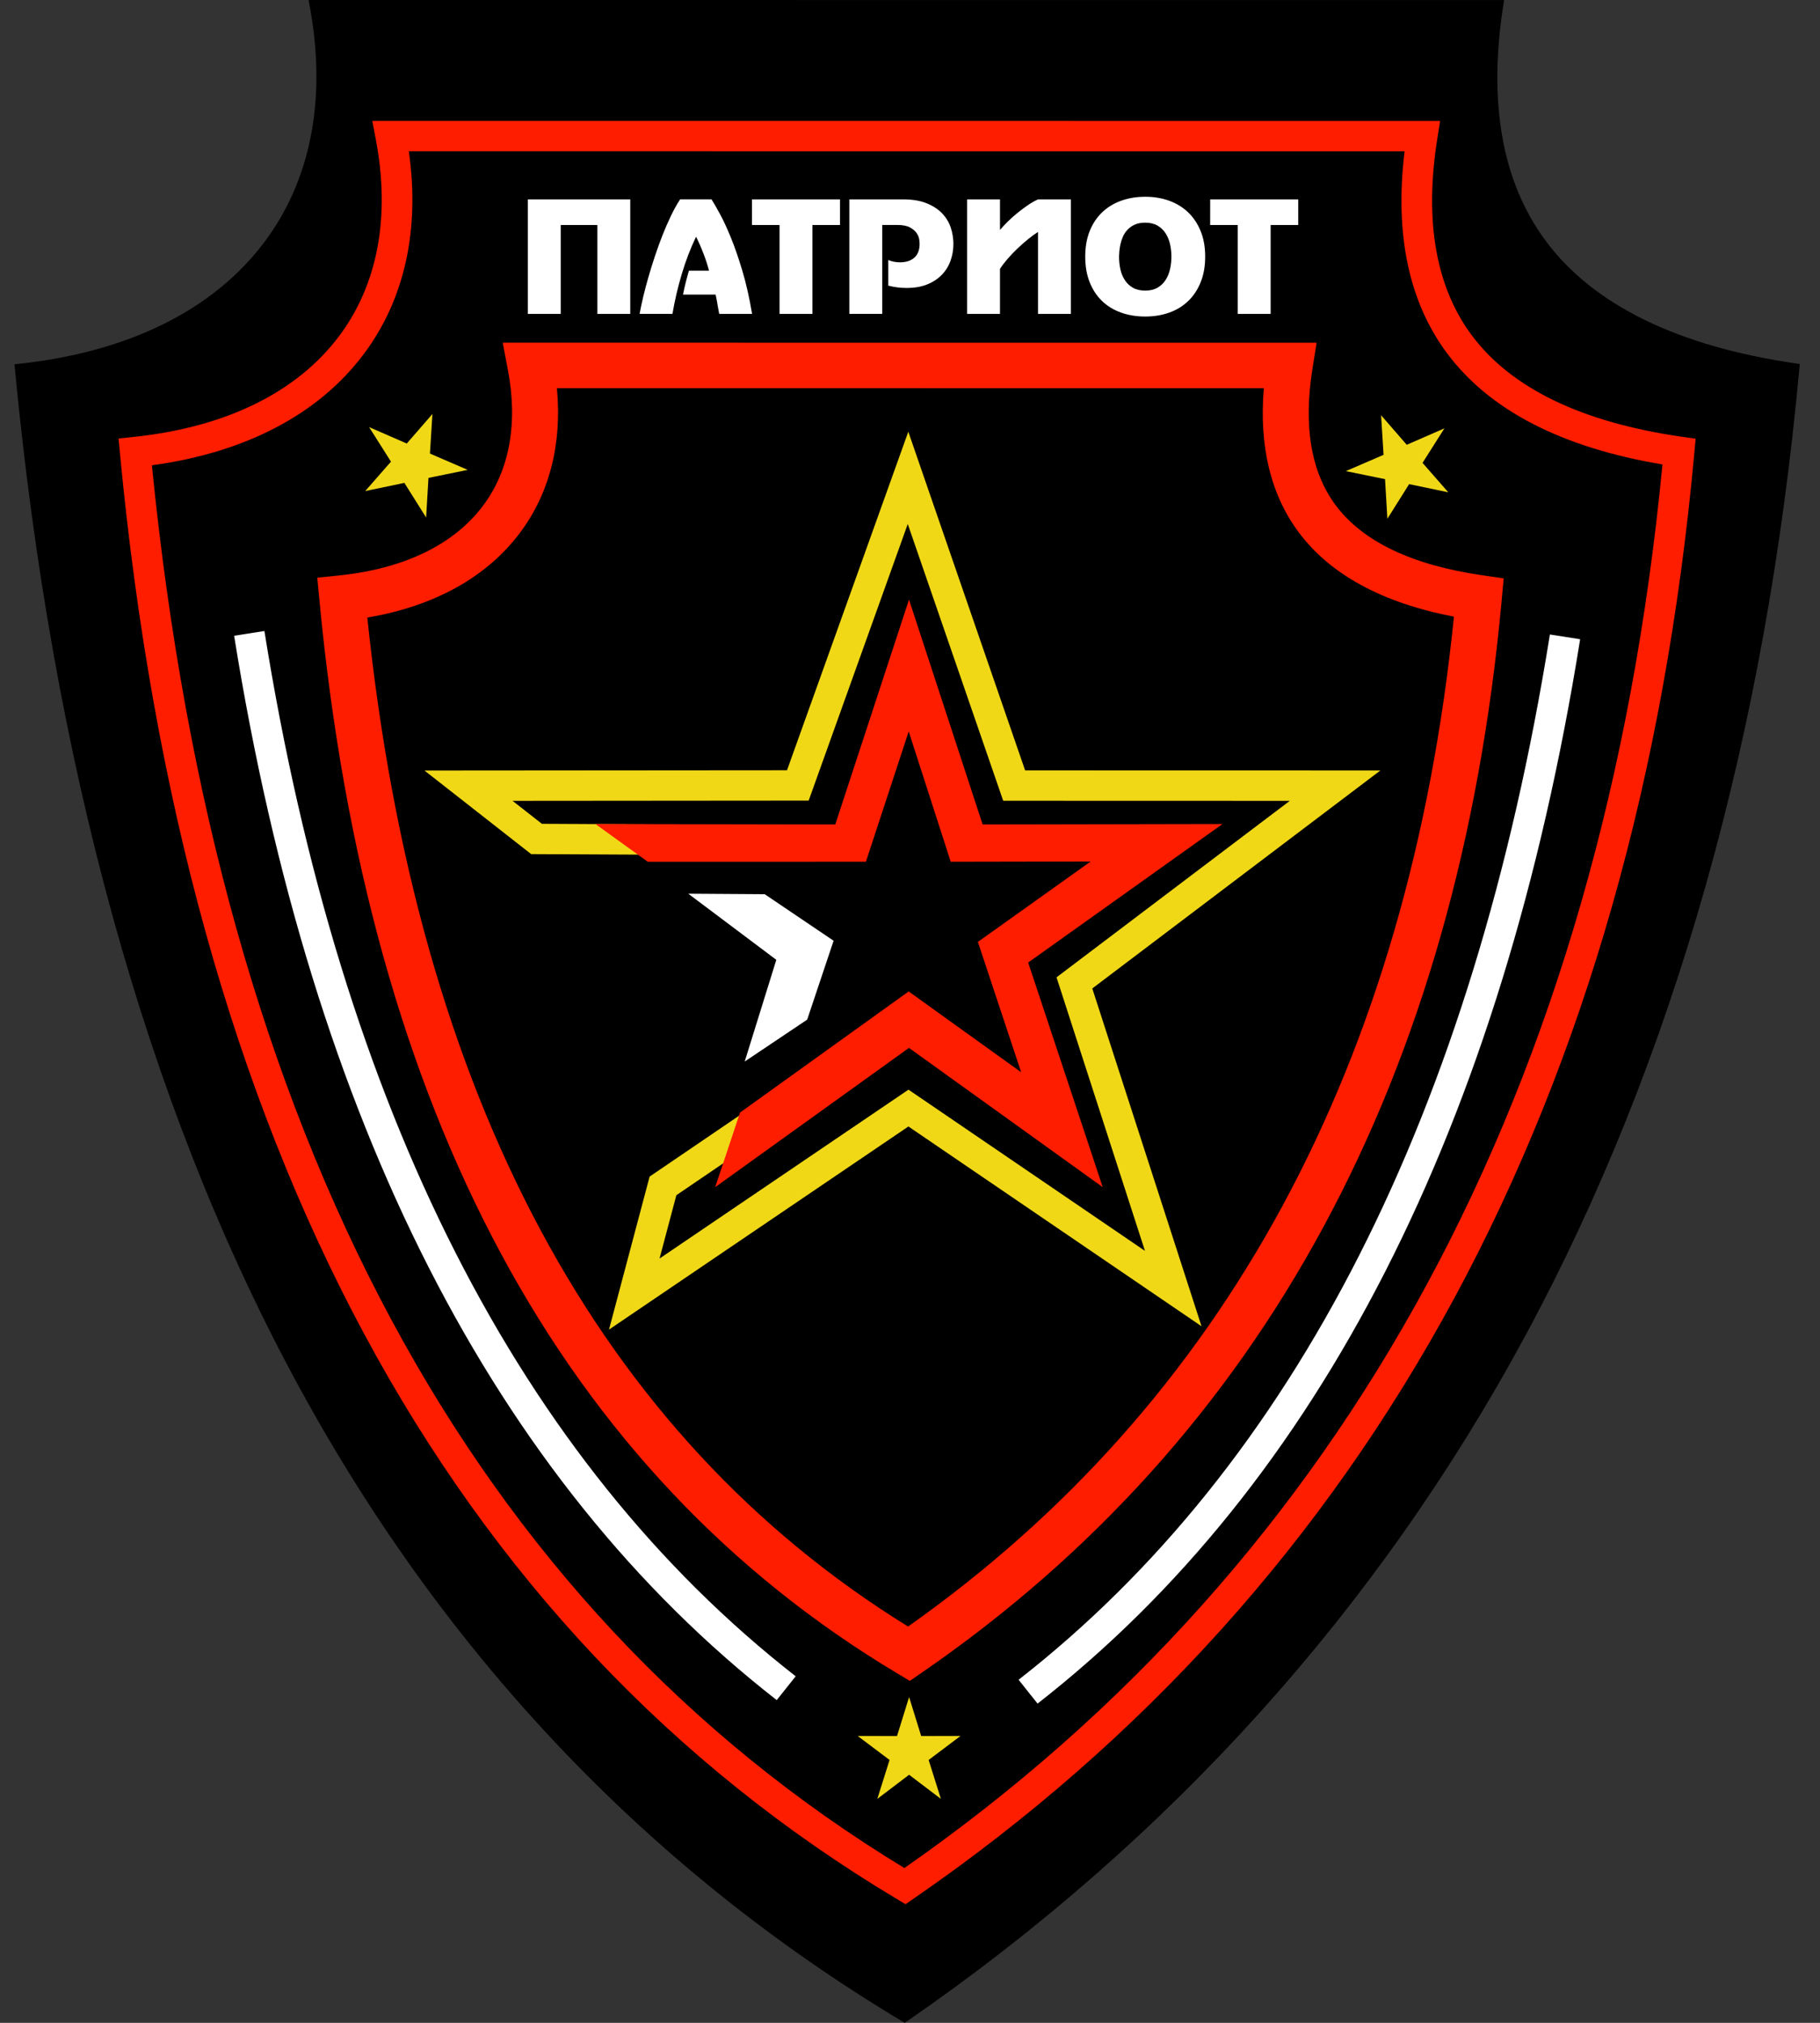 <?xml version="1.0" encoding="utf-8"?>
<!-- Generator: Adobe Illustrator 21.1.0, SVG Export Plug-In . SVG Version: 6.00 Build 0)  -->
<svg version="1.1" id="Слой_1" xmlns="http://www.w3.org/2000/svg" xmlns:xlink="http://www.w3.org/1999/xlink" x="0px" y="0px"
	 viewBox="0 0 90 100" style="enable-background:new 0 0 90 100;" xml:space="preserve">
<rect x="0" y="0" width="90" height="100" fill="#333333" stroke="none"/>
<style type="text/css">
	.st0{fill-rule:evenodd;clip-rule:evenodd;fill:#FFFFFF;}
	.st1{fill:#FFFFFF;}
	.st2{fill-rule:evenodd;clip-rule:evenodd;fill:#F0D817;}
	.st3{fill:#FF1D00;}
	.st4{fill:#F0D817;}
	.st5{fill-rule:evenodd;clip-rule:evenodd;fill:#FF1D00;}
</style>
<g>
	<path d="M88.858,17.975c-5.88-0.849-10.058-2.889-12.419-6.064c-2.163-2.908-2.865-6.856-2.087-11.735l0.028-0.173L15.258,0
		l0.034,0.178c0.881,4.605,0.115,8.681-2.216,11.787c-2.53,3.372-6.753,5.456-12.211,6.028l-0.149,0.016l0.014,0.148
		c1.855,19.529,6.489,36.31,13.773,49.877c7.288,13.574,17.433,24.312,30.153,31.916L44.74,100l0.081-0.056
		c12.995-8.951,23.299-20.372,30.626-33.946c7.326-13.57,11.881-29.673,13.54-47.861L89,17.995L88.858,17.975z"/>
	<path class="st0" d="M31.166,9.856v5.662H29.54v-4.395h-1.811v4.395h-1.626V9.856H31.166L31.166,9.856z M35.185,9.856
		c0.108,0.168,0.247,0.408,0.416,0.721c0.171,0.313,0.35,0.702,0.541,1.167c0.19,0.465,0.379,1.011,0.566,1.637
		c0.189,0.626,0.349,1.338,0.483,2.137h-1.626c-0.031-0.168-0.054-0.294-0.069-0.378c-0.015-0.084-0.027-0.153-0.035-0.206
		c-0.009-0.054-0.018-0.104-0.028-0.153c-0.01-0.048-0.026-0.121-0.046-0.217h-1.612c0.041-0.209,0.086-0.41,0.135-0.603
		c0.049-0.193,0.101-0.387,0.158-0.58h0.994c-0.072-0.275-0.164-0.559-0.279-0.855c-0.113-0.295-0.234-0.57-0.362-0.824
		c-0.279,0.58-0.515,1.199-0.711,1.858c-0.195,0.659-0.348,1.311-0.456,1.957h-1.626c0.046-0.254,0.107-0.538,0.181-0.851
		c0.075-0.313,0.16-0.638,0.258-0.977c0.099-0.338,0.205-0.682,0.321-1.03c0.116-0.349,0.239-0.689,0.37-1.023
		c0.131-0.333,0.27-0.652,0.417-0.958c0.146-0.305,0.299-0.58,0.458-0.824H35.185L35.185,9.856z M41.537,9.856h-4.353v1.267h1.364
		v4.395h1.626v-4.395h1.364V9.856L41.537,9.856z M44.657,9.856c0.462,0,0.853,0.065,1.171,0.195c0.318,0.13,0.575,0.299,0.771,0.507
		c0.195,0.209,0.335,0.444,0.42,0.706c0.085,0.262,0.127,0.528,0.127,0.797c0,0.29-0.048,0.567-0.143,0.832
		c-0.095,0.265-0.239,0.496-0.431,0.694c-0.193,0.198-0.433,0.356-0.72,0.473c-0.288,0.117-0.627,0.175-1.017,0.175
		c-0.313,0-0.616-0.038-0.909-0.114v-1.267c0.17,0.076,0.365,0.114,0.586,0.114c0.293,0,0.526-0.076,0.701-0.229
		c0.175-0.153,0.262-0.382,0.262-0.687c0-0.041-0.006-0.112-0.019-0.214c-0.013-0.102-0.055-0.206-0.127-0.313
		c-0.072-0.107-0.182-0.201-0.331-0.282c-0.149-0.081-0.362-0.122-0.64-0.122h-0.732v4.395h-1.626V9.856H44.657L44.657,9.856z
		 M49.45,9.856v1.511c0.108-0.127,0.236-0.264,0.385-0.412c0.149-0.148,0.308-0.29,0.478-0.427c0.169-0.137,0.341-0.266,0.516-0.385
		c0.175-0.12,0.342-0.215,0.501-0.286h1.626v5.662H51.33v-4.052c-0.154,0.097-0.32,0.217-0.497,0.362
		c-0.177,0.145-0.352,0.299-0.524,0.462c-0.172,0.163-0.333,0.331-0.481,0.504c-0.149,0.173-0.275,0.338-0.378,0.496v2.228h-1.626
		V9.856H49.45L49.45,9.856z M55.337,12.687c0,0.214,0.022,0.421,0.066,0.622c0.044,0.201,0.117,0.38,0.22,0.538
		c0.103,0.158,0.236,0.283,0.401,0.378c0.164,0.094,0.367,0.141,0.609,0.141c0.236,0,0.437-0.047,0.601-0.141
		c0.164-0.094,0.298-0.22,0.401-0.378c0.103-0.158,0.177-0.337,0.223-0.538c0.046-0.201,0.069-0.408,0.069-0.622
		s-0.023-0.421-0.069-0.622c-0.046-0.201-0.121-0.38-0.223-0.538c-0.103-0.158-0.236-0.284-0.401-0.378
		c-0.164-0.094-0.365-0.141-0.601-0.141c-0.205,0-0.38,0.033-0.524,0.099c-0.144,0.066-0.264,0.153-0.362,0.259
		c-0.098,0.107-0.173,0.225-0.227,0.355c-0.054,0.13-0.094,0.257-0.12,0.382c-0.026,0.125-0.042,0.239-0.05,0.343
		C55.341,12.551,55.337,12.631,55.337,12.687L55.337,12.687z M53.665,12.687c0-0.473,0.073-0.893,0.219-1.259
		c0.146-0.366,0.351-0.675,0.613-0.927c0.262-0.252,0.575-0.444,0.94-0.576c0.365-0.132,0.763-0.198,1.194-0.198
		s0.828,0.066,1.191,0.198c0.362,0.132,0.674,0.324,0.936,0.576c0.262,0.252,0.467,0.561,0.616,0.927
		c0.149,0.366,0.223,0.786,0.223,1.259c0,0.473-0.074,0.894-0.223,1.263c-0.149,0.369-0.354,0.679-0.616,0.931
		c-0.262,0.252-0.574,0.443-0.936,0.572c-0.362,0.13-0.759,0.195-1.191,0.195s-0.83-0.065-1.194-0.195
		c-0.365-0.13-0.678-0.321-0.94-0.572c-0.262-0.252-0.466-0.562-0.613-0.931C53.738,13.581,53.665,13.16,53.665,12.687
		L53.665,12.687z M64.198,9.856v1.267h-1.364v4.395h-1.626v-4.395h-1.364V9.856H64.198z"/>
	<path class="st1" d="M38.409,84.046C24.453,73.155,15.426,55.452,11.578,31.429l1.497-0.235
		C16.86,54.832,25.7,72.218,39.347,82.868L38.409,84.046z"/>
	<polygon class="st2" points="18.252,21.114 20.115,21.926 21.384,20.466 21.261,22.423 23.127,23.228 21.188,23.625 21.072,25.583 
		19.997,23.872 18.06,24.276 19.334,22.822 	"/>
	<polygon class="st2" points="71.427,21.176 69.564,21.988 68.296,20.528 68.418,22.485 66.553,23.29 68.491,23.687 68.607,25.645 
		69.682,23.933 71.619,24.338 70.345,22.883 	"/>
	<polygon class="st2" points="44.956,83.895 45.553,85.822 47.498,85.818 45.922,87.005 46.527,88.929 44.956,87.736 43.384,88.929 
		43.989,87.005 42.413,85.818 44.358,85.822 	"/>
	<path class="st3" d="M44.992,83.096l-0.631-0.377c-16.551-9.895-26.162-27.744-28.566-53.051l-0.105-1.108l1.117-0.117
		c3.191-0.334,5.639-1.524,7.078-3.442c1.312-1.748,1.737-4.074,1.229-6.726l-0.255-1.335l40.249,0.001L64.9,18.242
		c-0.452,2.836-0.066,5.099,1.145,6.728c1.338,1.799,3.777,2.965,7.248,3.467l1.065,0.154l-0.097,1.061
		c-2.149,23.565-11.793,41.406-28.664,53.027L44.992,83.096z M18.164,30.529c2.464,23.664,11.457,40.439,26.741,49.879
		C60.58,69.348,69.656,52.561,71.898,30.485c-3.542-0.68-6.124-2.084-7.683-4.18c-1.381-1.857-1.957-4.245-1.718-7.113
		l-34.958-0.001c0.26,2.746-0.363,5.198-1.83,7.153C24.062,28.538,21.468,29.972,18.164,30.529z"/>
	<path class="st1" d="M51.308,84.218L50.37,83.04c13.647-10.65,22.487-28.035,26.273-51.674l1.496,0.235
		C74.291,55.625,65.264,73.328,51.308,84.218z"/>
	<g>
		<polygon class="st4" points="30.115,65.73 32.124,58.165 38.833,53.601 39.692,54.837 33.446,59.086 32.615,62.216 44.925,53.868 
			56.619,61.838 52.246,48.315 63.781,39.59 49.609,39.586 44.889,25.904 39.989,39.578 25.347,39.59 26.796,40.725 38.067,40.782 
			38.059,42.283 26.266,42.223 20.992,38.093 38.918,38.079 44.916,21.342 50.693,38.086 68.26,38.09 54.014,48.865 59.416,65.565 
			44.922,55.688 		"/>
		<polygon class="st0" points="38.389,47.449 34.036,44.181 37.816,44.206 41.222,46.506 39.916,50.406 36.826,52.477 		"/>
		<polygon class="st5" points="60.453,40.736 50.844,47.584 54.531,58.688 44.949,51.803 35.366,58.688 36.595,55 44.935,49.012 
			50.497,53.008 48.357,46.563 53.934,42.588 47.013,42.601 44.936,36.158 42.82,42.601 32.034,42.602 29.444,40.736 41.305,40.758 
			44.951,29.641 48.592,40.758 		"/>
	</g>
	<path class="st3" d="M44.78,94.136l-0.421-0.251C22.102,80.58,9.173,56.534,5.932,22.416l-0.07-0.738L6.607,21.6
		c4.559-0.477,8.073-2.201,10.162-4.985c1.917-2.554,2.543-5.924,1.811-9.746l-0.17-0.89L71.215,5.98l-0.138,0.867
		c-0.648,4.065-0.077,7.336,1.698,9.722c1.946,2.617,5.434,4.306,10.365,5.018l0.71,0.102l-0.065,0.707
		C80.888,54.167,67.9,78.211,45.183,93.858L44.78,94.136z M7.511,23.002c3.285,33.019,15.8,56.342,37.211,69.345
		C66.638,77.073,79.248,53.734,82.21,22.961c-4.976-0.833-8.559-2.682-10.656-5.502c-1.891-2.543-2.595-5.896-2.097-9.978
		l-49.24-0.002c0.555,3.883-0.21,7.335-2.233,10.03C15.755,20.481,12.144,22.372,7.511,23.002z"/>
</g>
</svg>
